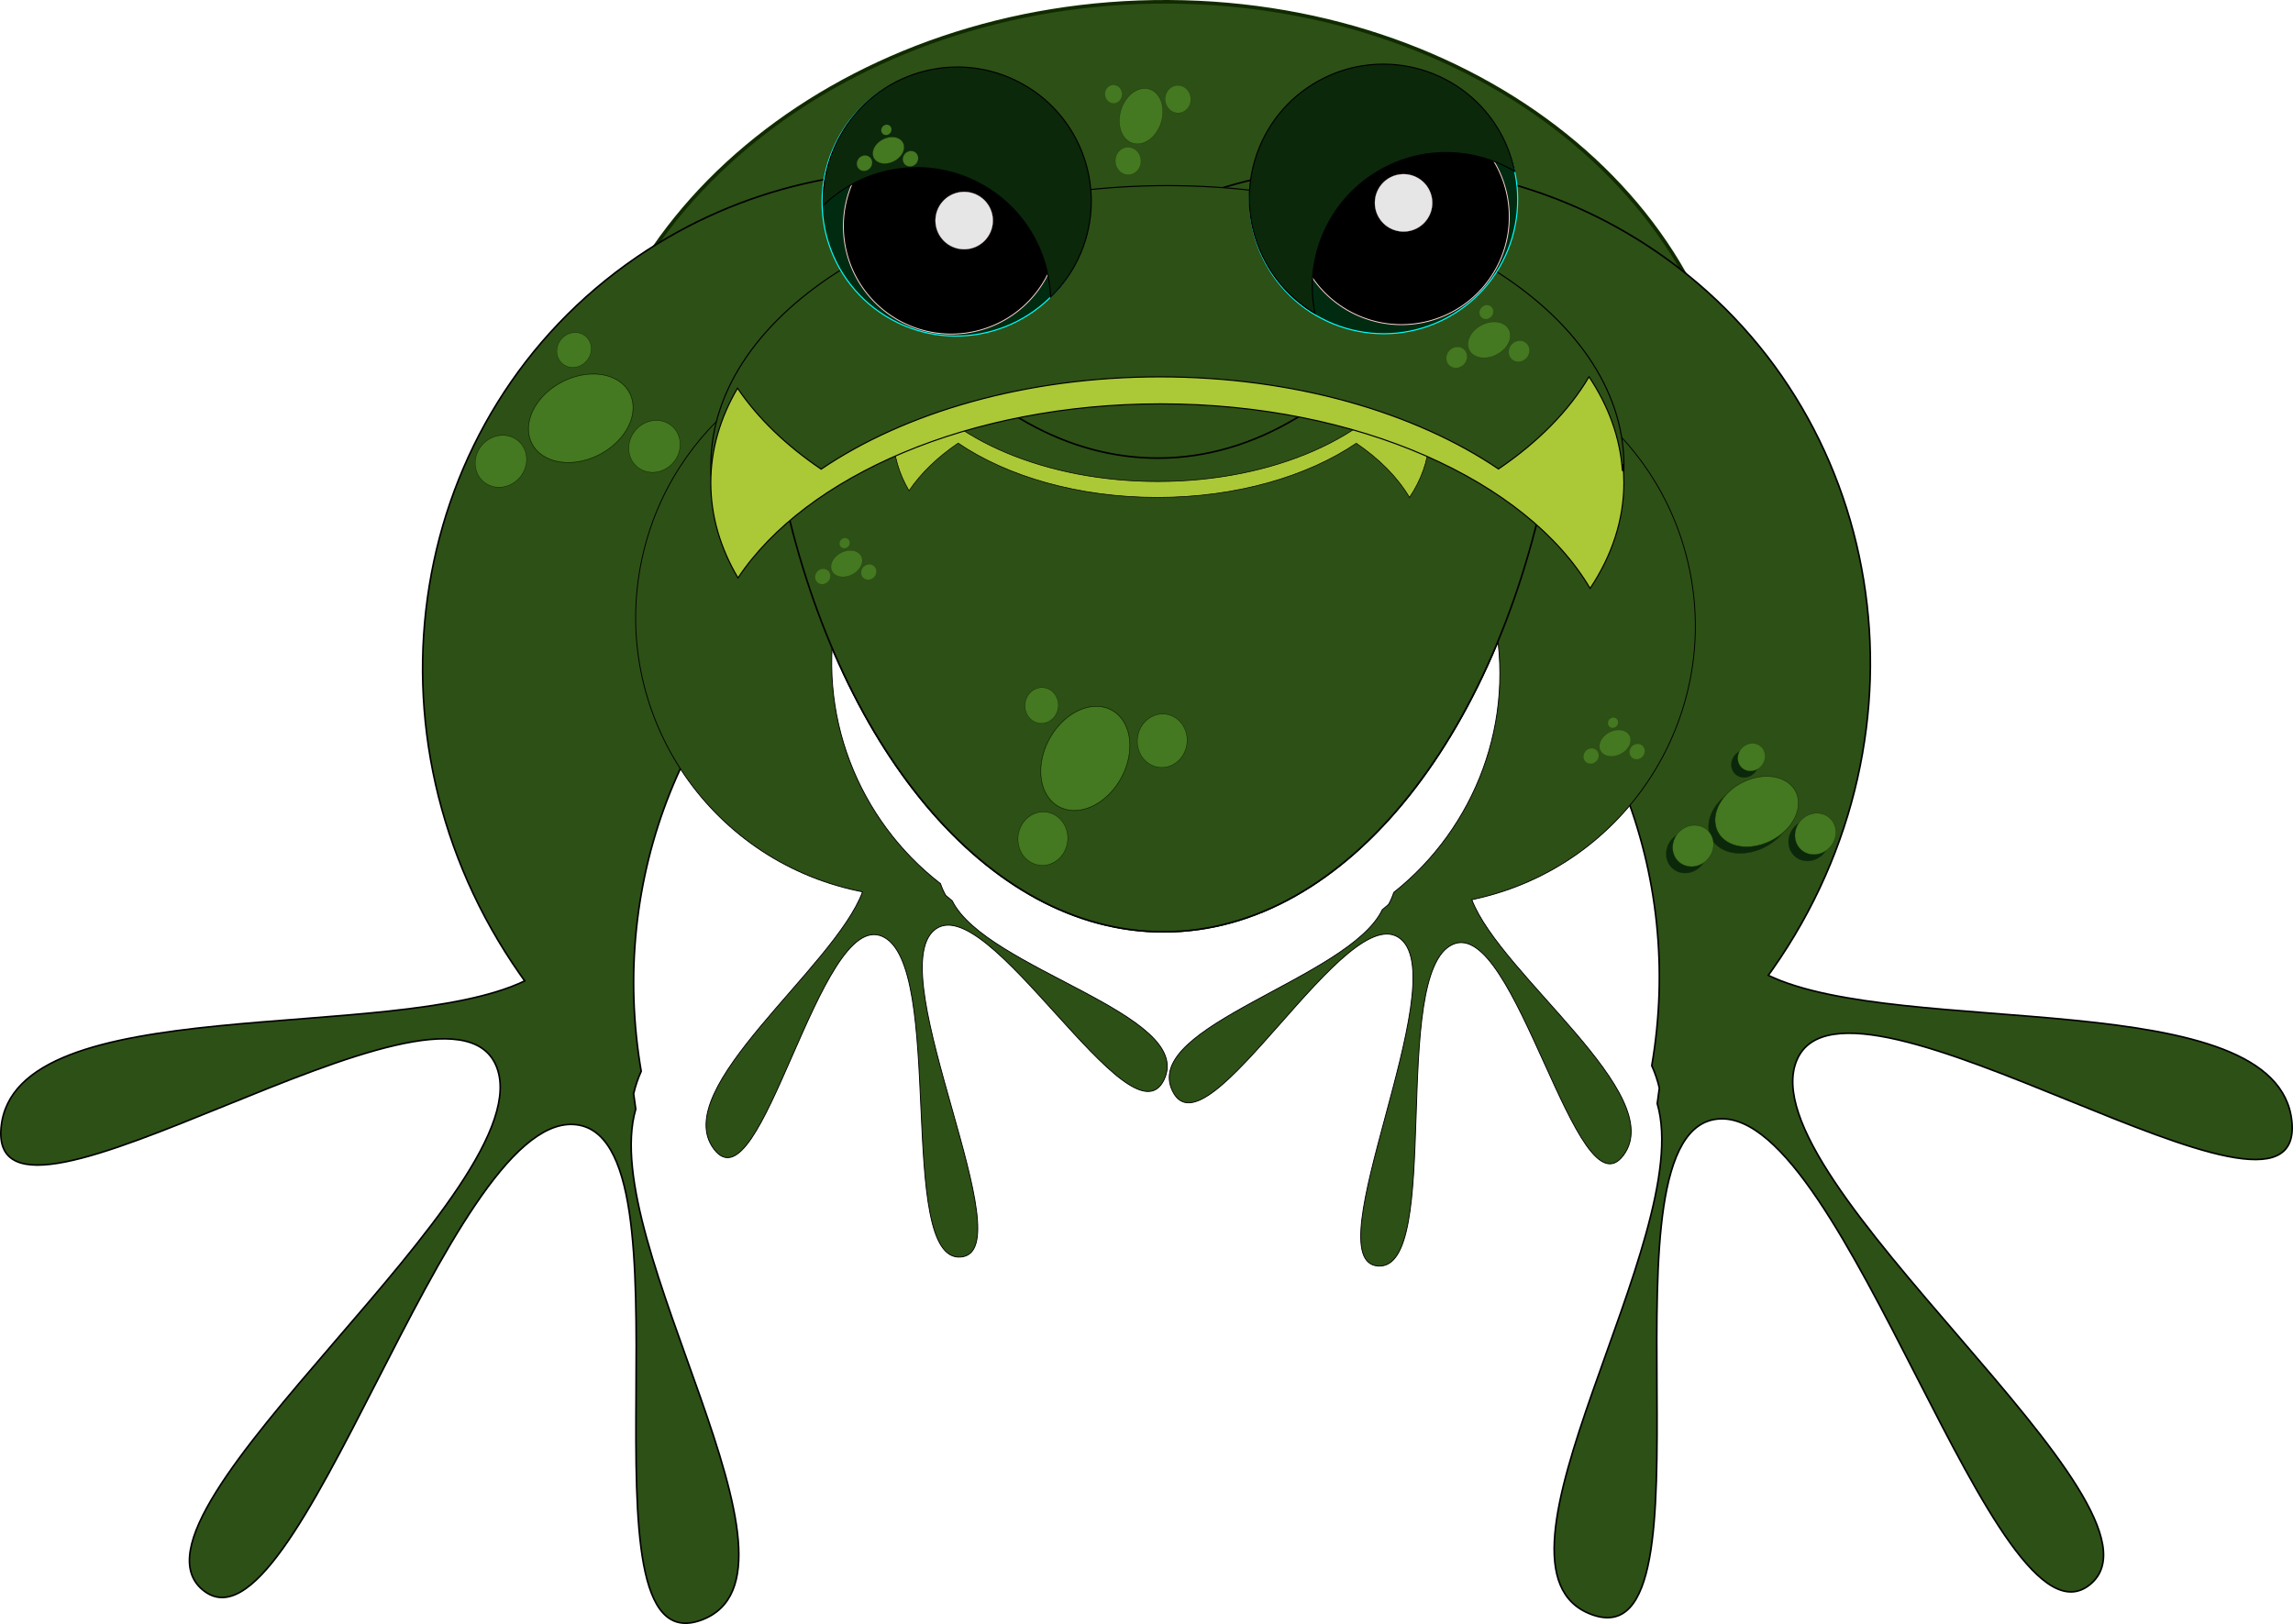<?xml version="1.0" encoding="UTF-8"?>
<svg version="1.0" viewBox="0 0 4986.7 3532.7" xmlns="http://www.w3.org/2000/svg">
<defs>
<filter id="a" x="-.375" y="-.375" width="1.749" height="1.749">
<feGaussianBlur stdDeviation="91.378"/>
</filter>
<filter id="e" x="-.116" y="-.144" width="1.231" height="1.287">
<feGaussianBlur stdDeviation="48.292"/>
</filter>
<filter id="d">
<feGaussianBlur stdDeviation="23.29"/>
</filter>
<filter id="c">
<feGaussianBlur stdDeviation="22.421"/>
</filter>
<filter id="b" x="-.083" y="-.102" width="1.165" height="1.204">
<feGaussianBlur stdDeviation="57.776"/>
</filter>
</defs>
<g transform="translate(2141.7 144.75)">
<path d="m-824.54 1217.3c143.87-452.51 649.25-786.83 1242.2-783.74 554.28 2.9 1018.5 299.72 1177.4 709.04 24.8-77.9 38.9-159.37 40.9-243.21 13-570.56-540.8-1036.6-1236-1040.2-695.16-3.63-1269.9 456.48-1283 1027-2.59 115.61 18.11 227.01 58.46 331.11z" fill="#2d5016" stroke="#112b00" stroke-width="7.849"/>
<path d="m933.44 524.96c-151.55 204.13-345.65 326.78-557.17 326.78-196.97 0-378.85-106.37-525.32-285.83-109.67 90.81-208.49 207.11-292.81 343.5 117.63 565.59 445.27 972.79 830.73 972.79 401.2 0 739.83-441.2 844.13-1042.9-87.7-126.73-188.7-233.22-299.56-314.34z" fill="#2d5016" filter="url(#b)" stroke="#000" stroke-width="3.464"/>
<g transform="matrix(.15 .421 -.384 .164 17.694 2272.7)" fill="#447821" stroke="#112b00" stroke-width="2.4">
<path transform="matrix(1.156 0 0 1.284 -1870.5 -314.78)" d="m-1562 800.42a172.55 222.5 0 1 1-345.1 0 172.55 222.5 0 1 1 345.1 0z"/>
<path transform="matrix(.713 0 0 .616 -2598.9 687.91)" d="m-1562 800.42a172.55 222.5 0 1 1-345.1 0 172.55 222.5 0 1 1 345.1 0z"/>
<path transform="matrix(.713 0 0 .616 -2371.8 -93.107)" d="m-1562 800.42a172.55 222.5 0 1 1-345.1 0 172.55 222.5 0 1 1 345.1 0z"/>
<path transform="matrix(.478 0 0 .412 -3365.8 296.69)" d="m-1562 800.42a172.55 222.5 0 1 1-345.1 0 172.55 222.5 0 1 1 345.1 0z"/>
</g>
<path d="m12.597 571.92c382.84-395.59 995.7-478.34 1447.4-169.61 502.7 343.64 616.4 1042.9 253.7 1560.8-3.2 4.6-6.5 9.2-9.8 13.8 289.1 138.5 1109.9 16.3 1138.7 318.6 29.8 313.7-964.1-392.2-1076.2-135.2-113.3 259.7 844.2 972.8 637.2 1141.7-204.8 167.1-529.5-1029.5-806.2-1012.9-279.7 16.8 10.5 1184.5-277.8 1078.1-270.7-100 228.3-820 142.8-1111.5l4.6-33.8v0.1c-3.7-16.2-9.2-32.5-16.5-48.7 71.1-413.6-89.3-842.1-449.4-1088.1-393.85-269.26-910.29-240.71-1289.9 33.3 33.21-139.04 93.14-275.12 180.96-400.52 36.833-52.6 77.159-101.35 120.44-146.06z" fill="#2d5016" stroke="#000" stroke-width="3.471"/>
<path d="m690.67 584.08c-382.84-395.59-995.69-478.34-1447.4-169.61-502.77 343.64-616.37 1042.8-253.67 1560.7 3.2 4.7 6.5 9.2 9.8 13.8-289.1 138.6-1109.9 16.3-1138.7 318.6-29.9 313.7 964.1-392.1 1076.1-135.1 113.33 259.7-844.1 972.8-637.1 1141.7 204.7 167.1 529.5-1029.6 806.2-1012.9 279.7 16.8-10.52 1184.5 277.79 1078 270.71-100-228.34-819.9-142.8-1111.5l-4.67-33.7c0.03 0 0.05 0.1 0.09 0.1 3.68-16.2 9.17-32.5 16.41-48.7-71.07-413.6 89.39-842.1 449.41-1088.2 393.89-269.2 910.33-240.64 1289.9 33.4-33.18-139.07-93.1-275.15-180.92-400.56-36.84-52.6-77.16-101.34-120.44-146.06z" fill="#2d5016" stroke="#000" stroke-width="3.471"/>
<path d="m-125.84 592.36c-292.15-12.39-558.91 187.38-620.57 482.14-68.63 328 142.71 650.1 471.73 718.9 2.94 0.7 5.89 1.2 8.83 1.8-61.02 165.1-422.46 428.1-323.24 559.6 102.98 136.5 229.01-522.6 366.05-462.7 138.52 60.6 29.24 708.8 170.79 697.5 140.03-11.1-171.39-611.8-58.52-710.3 114.09-99.5 428.29 476.5 500.7 324.5 68-142.7-387.42-240.3-460.8-389.1l-14.113-11.7h0.063c-4.488-7.8-8.332-16.4-11.447-25.6-178.4-138-272.84-369.9-223.7-604.8 53.77-257.03 263.54-441.8 510.07-476.68-63.57-42.85-136.37-74.38-216.04-91.05-33.414-6.99-66.77-11.11-99.8-12.51z" fill="#2d5016" stroke="#000" stroke-width="1.877"/>
<path d="m904.31 611.22c291.99-15.97 561.19 180.51 626.49 474.48 72.6 327.2-134.8 651.8-462.9 724.7-2.9 0.6-5.9 1.3-8.8 1.9 63 164.3 427.7 422.8 330.1 555.6-101.3 137.7-235.4-519.8-371.7-458.2-137.79 62.3-20.56 709.1-162.23 699.5-140.16-9.4 163.83-613.9 49.78-710.9-115.3-98.2-422.4 481.7-496.68 330.6-69.74-141.8 384.44-245.1 455.99-394.7l13.97-11.9h-0.06c4.39-7.9 8.13-16.6 11.13-25.8 176.7-140.2 268.3-373.2 216.3-607.5-57-256.32-268.99-438.5-515.93-470.34 63.04-43.64 135.44-76.05 214.9-93.7 33.33-7.4 66.63-11.93 99.64-13.74z" fill="#2d5016" stroke="#000" stroke-width="1.877"/>
<path d="m933.44 524.96c-151.55 204.13-345.65 326.78-557.17 326.78-196.97 0-378.85-106.37-525.32-285.83-109.67 90.81-208.49 207.11-292.81 343.5 117.63 565.59 445.27 972.79 830.73 972.79 401.2 0 739.83-441.2 844.13-1042.9-87.7-126.73-188.7-233.22-299.56-314.34z" fill="#2d5016" stroke="#000" stroke-width="3.464"/>
<path d="m923.65 937.31c-25.98-43.94-65.62-83.88-115.75-117.89-106.81 72.32-261.16 117.78-432.72 117.78-171.75 0-326.26-45.57-433.08-118.04-44.71 30.28-81.08 65.26-106.9 103.58-22.12-37.74-34.19-78.41-34.19-120.8 0-42.76 12.28-83.77 34.76-121.78 87.041 130.5 296.3 222.54 540.42 222.54 252.38 0 467.51-98.37 548.84-235.92 27.81 41.71 43.15 87.34 43.15 135.16 0 8.01-0.44 15.97-1.29 23.86-0.14-2.97-0.33-5.93-0.59-8.88-2.81 42.45-17.71 83-42.65 120.39z" fill="#abc837" stroke="#000" stroke-width="1.411"/>
<path d="m397.04 259c-548.06 0-992.85 272.63-992.85 608.56 0 8.36 0.3 16.66 0.85 24.94 5.37-60.73 25.3-119.09 57.65-173.81 44.02 65.99 106.4 126.21 183.25 178.25 181.74-123.29 444.6-200.82 736.82-200.82 291.87 0 554.47 77.34 736.14 200.38 85.3-57.87 152.8-125.82 197-200.56 42.4 63.6 67.7 132.6 72.5 204.81 1-10.99 1.5-22.06 1.5-33.19 0-335.93-444.81-608.56-992.86-608.56z" fill="#2d5016" stroke="#000" stroke-width="2.4"/>
<g transform="matrix(.477 .879 -.879 .477 1130.4 -250.19)" stroke-width="2.4">
<path d="m349.05 197.21c160.87 0 291.44 130.56 291.44 291.43s-130.57 291.44-291.44 291.44c-54.58 0-105.65-15.04-149.34-41.19 119.47-36.39 206.5-147.49 206.5-278.81 0-106.29-57.01-199.34-142.09-250.25 26.88-8.19 55.39-12.62 84.93-12.62z" fill="#002b11" stroke="#0ff"/>
<path transform="matrix(.805 0 0 .805 303.43 361.25)" d="m411.43 138.08a291.43 291.43 0 1 1-582.86 0 291.43 291.43 0 1 1 582.86 0z" stroke="#ffd5d5"/>
<path d="m345.72 196.06c-160.87 0-291.44 130.57-291.44 291.44 1e-3 160.87 130.57 291.44 291.44 291.44 54.58 0 105.66-15.05 149.34-41.19-119.47-36.39-206.5-147.49-206.5-278.81 0-106.3 57.01-199.34 142.1-250.25-26.88-8.19-55.39-12.63-84.94-12.63z" fill="#0b280b" stroke="#000"/>
<path transform="matrix(.214 0 0 .214 350.03 424.24)" d="m411.43 138.08a291.43 291.43 0 1 1-582.86 0 291.43 291.43 0 1 1 582.86 0z" fill="#e6e6e6" filter="url(#a)" stroke="#ffd5d5"/>
</g>
<g transform="matrix(-.484 .875 -.875 -.484 534.03 225.92)" stroke-width="2.4">
<path d="m349.05 197.21c160.87 0 291.44 130.56 291.44 291.43s-130.57 291.44-291.44 291.44c-54.58 0-105.65-15.04-149.34-41.19 119.47-36.39 206.5-147.49 206.5-278.81 0-106.29-57.01-199.34-142.09-250.25 26.88-8.19 55.39-12.62 84.93-12.62z" fill="#002b11" stroke="#0ff"/>
<path transform="matrix(.805 0 0 .805 303.43 361.25)" d="m411.43 138.08a291.43 291.43 0 1 1-582.86 0 291.43 291.43 0 1 1 582.86 0z" stroke="#ffd5d5"/>
<path d="m345.72 196.06c-160.87 0-291.44 130.57-291.44 291.44 1e-3 160.87 130.57 291.44 291.44 291.44 54.58 0 105.66-15.05 149.34-41.19-119.47-36.39-206.5-147.49-206.5-278.81 0-106.3 57.01-199.34 142.1-250.25-26.88-8.19-55.39-12.63-84.94-12.63z" fill="#0b280b" stroke="#000"/>
<path transform="matrix(.214 0 0 .214 350.03 424.24)" d="m411.43 138.08a291.43 291.43 0 1 1-582.86 0 291.43 291.43 0 1 1 582.86 0z" fill="#e6e6e6" filter="url(#a)" stroke="#ffd5d5"/>
</g>
<path d="m1314 674.85c-44.1 74.75-111.6 142.7-196.9 200.56-181.7-123.03-444.3-200.37-736.18-200.37-292.21 0-555.07 77.52-736.81 200.81-76.06-51.51-137.93-111.02-181.87-176.22-37.63 64.21-58.16 133.41-58.16 205.53 0 72.74 20.88 142.54 59.13 207.14 148.09-221.99 504.11-378.58 919.43-378.58 429.38 0 795.36 167.36 933.76 401.38 47.3-71 73.4-148.59 73.4-229.94 0-13.64-0.7-27.17-2.2-40.59-0.2 5.05-0.5 10.08-1 15.09-4.8-72.21-30.1-141.2-72.6-204.81z" fill="#abc837" stroke="#000" stroke-width="2.4"/>
<g transform="matrix(.15 .421 -.384 .164 -23.551 2279.8)" fill="#0b280b" filter="url(#c)" stroke="#112b00" stroke-width="2.4">
<path transform="matrix(1.156 0 0 1.284 -1870.5 -314.78)" d="m-1562 800.42a172.55 222.5 0 1 1-345.1 0 172.55 222.5 0 1 1 345.1 0z"/>
<path transform="matrix(.713 0 0 .616 -2598.9 687.91)" d="m-1562 800.42a172.55 222.5 0 1 1-345.1 0 172.55 222.5 0 1 1 345.1 0z"/>
<path transform="matrix(.713 0 0 .616 -2371.8 -93.107)" d="m-1562 800.42a172.55 222.5 0 1 1-345.1 0 172.55 222.5 0 1 1 345.1 0z"/>
<path transform="matrix(.478 0 0 .412 -3365.8 296.69)" d="m-1562 800.42a172.55 222.5 0 1 1-345.1 0 172.55 222.5 0 1 1 345.1 0z"/>
</g>
<g transform="matrix(.15 .421 -.384 .164 -23.551 2279.8)" fill="#447821" stroke="#112b00" stroke-width="2.4">
<path transform="matrix(1.156 0 0 1.284 -1870.5 -314.78)" d="m-1562 800.42a172.55 222.5 0 1 1-345.1 0 172.55 222.5 0 1 1 345.1 0z"/>
<path transform="matrix(.713 0 0 .616 -2598.9 687.91)" d="m-1562 800.42a172.55 222.5 0 1 1-345.1 0 172.55 222.5 0 1 1 345.1 0z"/>
<path transform="matrix(.713 0 0 .616 -2371.8 -93.107)" d="m-1562 800.42a172.55 222.5 0 1 1-345.1 0 172.55 222.5 0 1 1 345.1 0z"/>
<path transform="matrix(.478 0 0 .412 -3365.8 296.69)" d="m-1562 800.42a172.55 222.5 0 1 1-345.1 0 172.55 222.5 0 1 1 345.1 0z"/>
</g>
<g transform="matrix(.061 .171 -.156 .067 1444.4 1209.5)" fill="#447821" stroke="#112b00" stroke-width="2.4">
<path transform="matrix(1.156 0 0 1.284 -1870.5 -314.78)" d="m-1562 800.42a172.55 222.5 0 1 1-345.1 0 172.55 222.5 0 1 1 345.1 0z"/>
<path transform="matrix(.713 0 0 .616 -2598.9 687.91)" d="m-1562 800.42a172.55 222.5 0 1 1-345.1 0 172.55 222.5 0 1 1 345.1 0z"/>
<path transform="matrix(.713 0 0 .616 -2371.8 -93.107)" d="m-1562 800.42a172.55 222.5 0 1 1-345.1 0 172.55 222.5 0 1 1 345.1 0z"/>
<path transform="matrix(.478 0 0 .412 -3365.8 296.69)" d="m-1562 800.42a172.55 222.5 0 1 1-345.1 0 172.55 222.5 0 1 1 345.1 0z"/>
</g>
<g transform="matrix(.045 .126 -.115 .049 46.78 635.63)" fill="#447821" stroke="#112b00" stroke-width="2.4">
<path transform="matrix(1.156 0 0 1.284 -1870.5 -314.78)" d="m-1562 800.42a172.55 222.5 0 1 1-345.1 0 172.55 222.5 0 1 1 345.1 0z"/>
<path transform="matrix(.713 0 0 .616 -2598.9 687.91)" d="m-1562 800.42a172.55 222.5 0 1 1-345.1 0 172.55 222.5 0 1 1 345.1 0z"/>
<path transform="matrix(.713 0 0 .616 -2371.8 -93.107)" d="m-1562 800.42a172.55 222.5 0 1 1-345.1 0 172.55 222.5 0 1 1 345.1 0z"/>
<path transform="matrix(.478 0 0 .412 -3365.8 296.69)" d="m-1562 800.42a172.55 222.5 0 1 1-345.1 0 172.55 222.5 0 1 1 345.1 0z"/>
</g>
<g transform="matrix(.119 .335 -.306 .131 2344.1 2839.6)" fill="#0b280b" filter="url(#e)" stroke="#112b00" stroke-width="2.4">
<path transform="matrix(1.156 0 0 1.284 -1870.5 -314.78)" d="m-1562 800.42a172.55 222.5 0 1 1-345.1 0 172.55 222.5 0 1 1 345.1 0z"/>
<path transform="matrix(.713 0 0 .616 -2598.9 687.91)" d="m-1562 800.42a172.55 222.5 0 1 1-345.1 0 172.55 222.5 0 1 1 345.1 0z"/>
<path transform="matrix(.713 0 0 .616 -2371.8 -93.107)" d="m-1562 800.42a172.55 222.5 0 1 1-345.1 0 172.55 222.5 0 1 1 345.1 0z"/>
<path transform="matrix(.478 0 0 .412 -3365.8 296.69)" d="m-1562 800.42a172.55 222.5 0 1 1-345.1 0 172.55 222.5 0 1 1 345.1 0z"/>
</g>
<g transform="matrix(.119 .335 -.306 .131 2358.1 2825.6)" fill="#447821" stroke="#112b00" stroke-width="2.4">
<path transform="matrix(1.156 0 0 1.284 -1870.5 -314.78)" d="m-1562 800.42a172.55 222.5 0 1 1-345.1 0 172.55 222.5 0 1 1 345.1 0z"/>
<path transform="matrix(.713 0 0 .616 -2598.9 687.91)" d="m-1562 800.42a172.55 222.5 0 1 1-345.1 0 172.55 222.5 0 1 1 345.1 0z"/>
<path transform="matrix(.713 0 0 .616 -2371.8 -93.107)" d="m-1562 800.42a172.55 222.5 0 1 1-345.1 0 172.55 222.5 0 1 1 345.1 0z"/>
<path transform="matrix(.478 0 0 .412 -3365.8 296.69)" d="m-1562 800.42a172.55 222.5 0 1 1-345.1 0 172.55 222.5 0 1 1 345.1 0z"/>
</g>
<g transform="matrix(.045 .126 -.115 .049 -44.036 1534.7)" fill="#447821" stroke="#112b00" stroke-width="2.4">
<path transform="matrix(1.156 0 0 1.284 -1870.5 -314.78)" d="m-1562 800.42a172.55 222.5 0 1 1-345.1 0 172.55 222.5 0 1 1 345.1 0z"/>
<path transform="matrix(.713 0 0 .616 -2598.9 687.91)" d="m-1562 800.42a172.55 222.5 0 1 1-345.1 0 172.55 222.5 0 1 1 345.1 0z"/>
<path transform="matrix(.713 0 0 .616 -2371.8 -93.107)" d="m-1562 800.42a172.55 222.5 0 1 1-345.1 0 172.55 222.5 0 1 1 345.1 0z"/>
<path transform="matrix(.478 0 0 .412 -3365.8 296.69)" d="m-1562 800.42a172.55 222.5 0 1 1-345.1 0 172.55 222.5 0 1 1 345.1 0z"/>
</g>
<g transform="matrix(.045 .126 -.115 .049 1627 1925.2)" fill="#447821" stroke="#112b00" stroke-width="2.4">
<path transform="matrix(1.156 0 0 1.284 -1870.5 -314.78)" d="m-1562 800.42a172.55 222.5 0 1 1-345.1 0 172.55 222.5 0 1 1 345.1 0z"/>
<path transform="matrix(.713 0 0 .616 -2598.9 687.91)" d="m-1562 800.42a172.55 222.5 0 1 1-345.1 0 172.55 222.5 0 1 1 345.1 0z"/>
<path transform="matrix(.713 0 0 .616 -2371.8 -93.107)" d="m-1562 800.42a172.55 222.5 0 1 1-345.1 0 172.55 222.5 0 1 1 345.1 0z"/>
<path transform="matrix(.478 0 0 .412 -3365.8 296.69)" d="m-1562 800.42a172.55 222.5 0 1 1-345.1 0 172.55 222.5 0 1 1 345.1 0z"/>
</g>
<g transform="matrix(.359 .266 -.228 .35 1772.5 2286.4)" fill="#0b280b" filter="url(#d)" stroke="#112b00" stroke-width="2.4">
<path transform="matrix(1.156 0 0 1.284 -1870.5 -314.78)" d="m-1562 800.42a172.55 222.5 0 1 1-345.1 0 172.55 222.5 0 1 1 345.1 0z"/>
<path transform="matrix(.713 0 0 .616 -2598.9 687.91)" d="m-1562 800.42a172.55 222.5 0 1 1-345.1 0 172.55 222.5 0 1 1 345.1 0z"/>
<path transform="matrix(.713 0 0 .616 -2371.8 -93.107)" d="m-1562 800.42a172.55 222.5 0 1 1-345.1 0 172.55 222.5 0 1 1 345.1 0z"/>
<path transform="matrix(.478 0 0 .412 -3365.8 296.69)" d="m-1562 800.42a172.55 222.5 0 1 1-345.1 0 172.55 222.5 0 1 1 345.1 0z"/>
</g>
<g transform="matrix(.359 .266 -.228 .35 1772.5 2286.4)" fill="#447821" stroke="#112b00" stroke-width="2.4">
<path transform="matrix(1.156 0 0 1.284 -1870.5 -314.78)" d="m-1562 800.42a172.55 222.5 0 1 1-345.1 0 172.55 222.5 0 1 1 345.1 0z"/>
<path transform="matrix(.713 0 0 .616 -2598.9 687.91)" d="m-1562 800.42a172.55 222.5 0 1 1-345.1 0 172.55 222.5 0 1 1 345.1 0z"/>
<path transform="matrix(.713 0 0 .616 -2371.8 -93.107)" d="m-1562 800.42a172.55 222.5 0 1 1-345.1 0 172.55 222.5 0 1 1 345.1 0z"/>
<path transform="matrix(.478 0 0 .412 -3365.8 296.69)" d="m-1562 800.42a172.55 222.5 0 1 1-345.1 0 172.55 222.5 0 1 1 345.1 0z"/>
</g>
<g transform="matrix(.209 .096 -.078 .2 1205.5 337.43)" fill="#447821" stroke="#112b00" stroke-width="2.4">
<path transform="matrix(1.156 0 0 1.284 -1870.5 -314.78)" d="m-1562 800.42a172.55 222.5 0 1 1-345.1 0 172.55 222.5 0 1 1 345.1 0z"/>
<path transform="matrix(.713 0 0 .616 -2598.9 687.91)" d="m-1562 800.42a172.55 222.5 0 1 1-345.1 0 172.55 222.5 0 1 1 345.1 0z"/>
<path transform="matrix(.713 0 0 .616 -2371.8 -93.107)" d="m-1562 800.42a172.55 222.5 0 1 1-345.1 0 172.55 222.5 0 1 1 345.1 0z"/>
<path transform="matrix(.478 0 0 .412 -3365.8 296.69)" d="m-1562 800.42a172.55 222.5 0 1 1-345.1 0 172.55 222.5 0 1 1 345.1 0z"/>
</g>
</g>
</svg>
